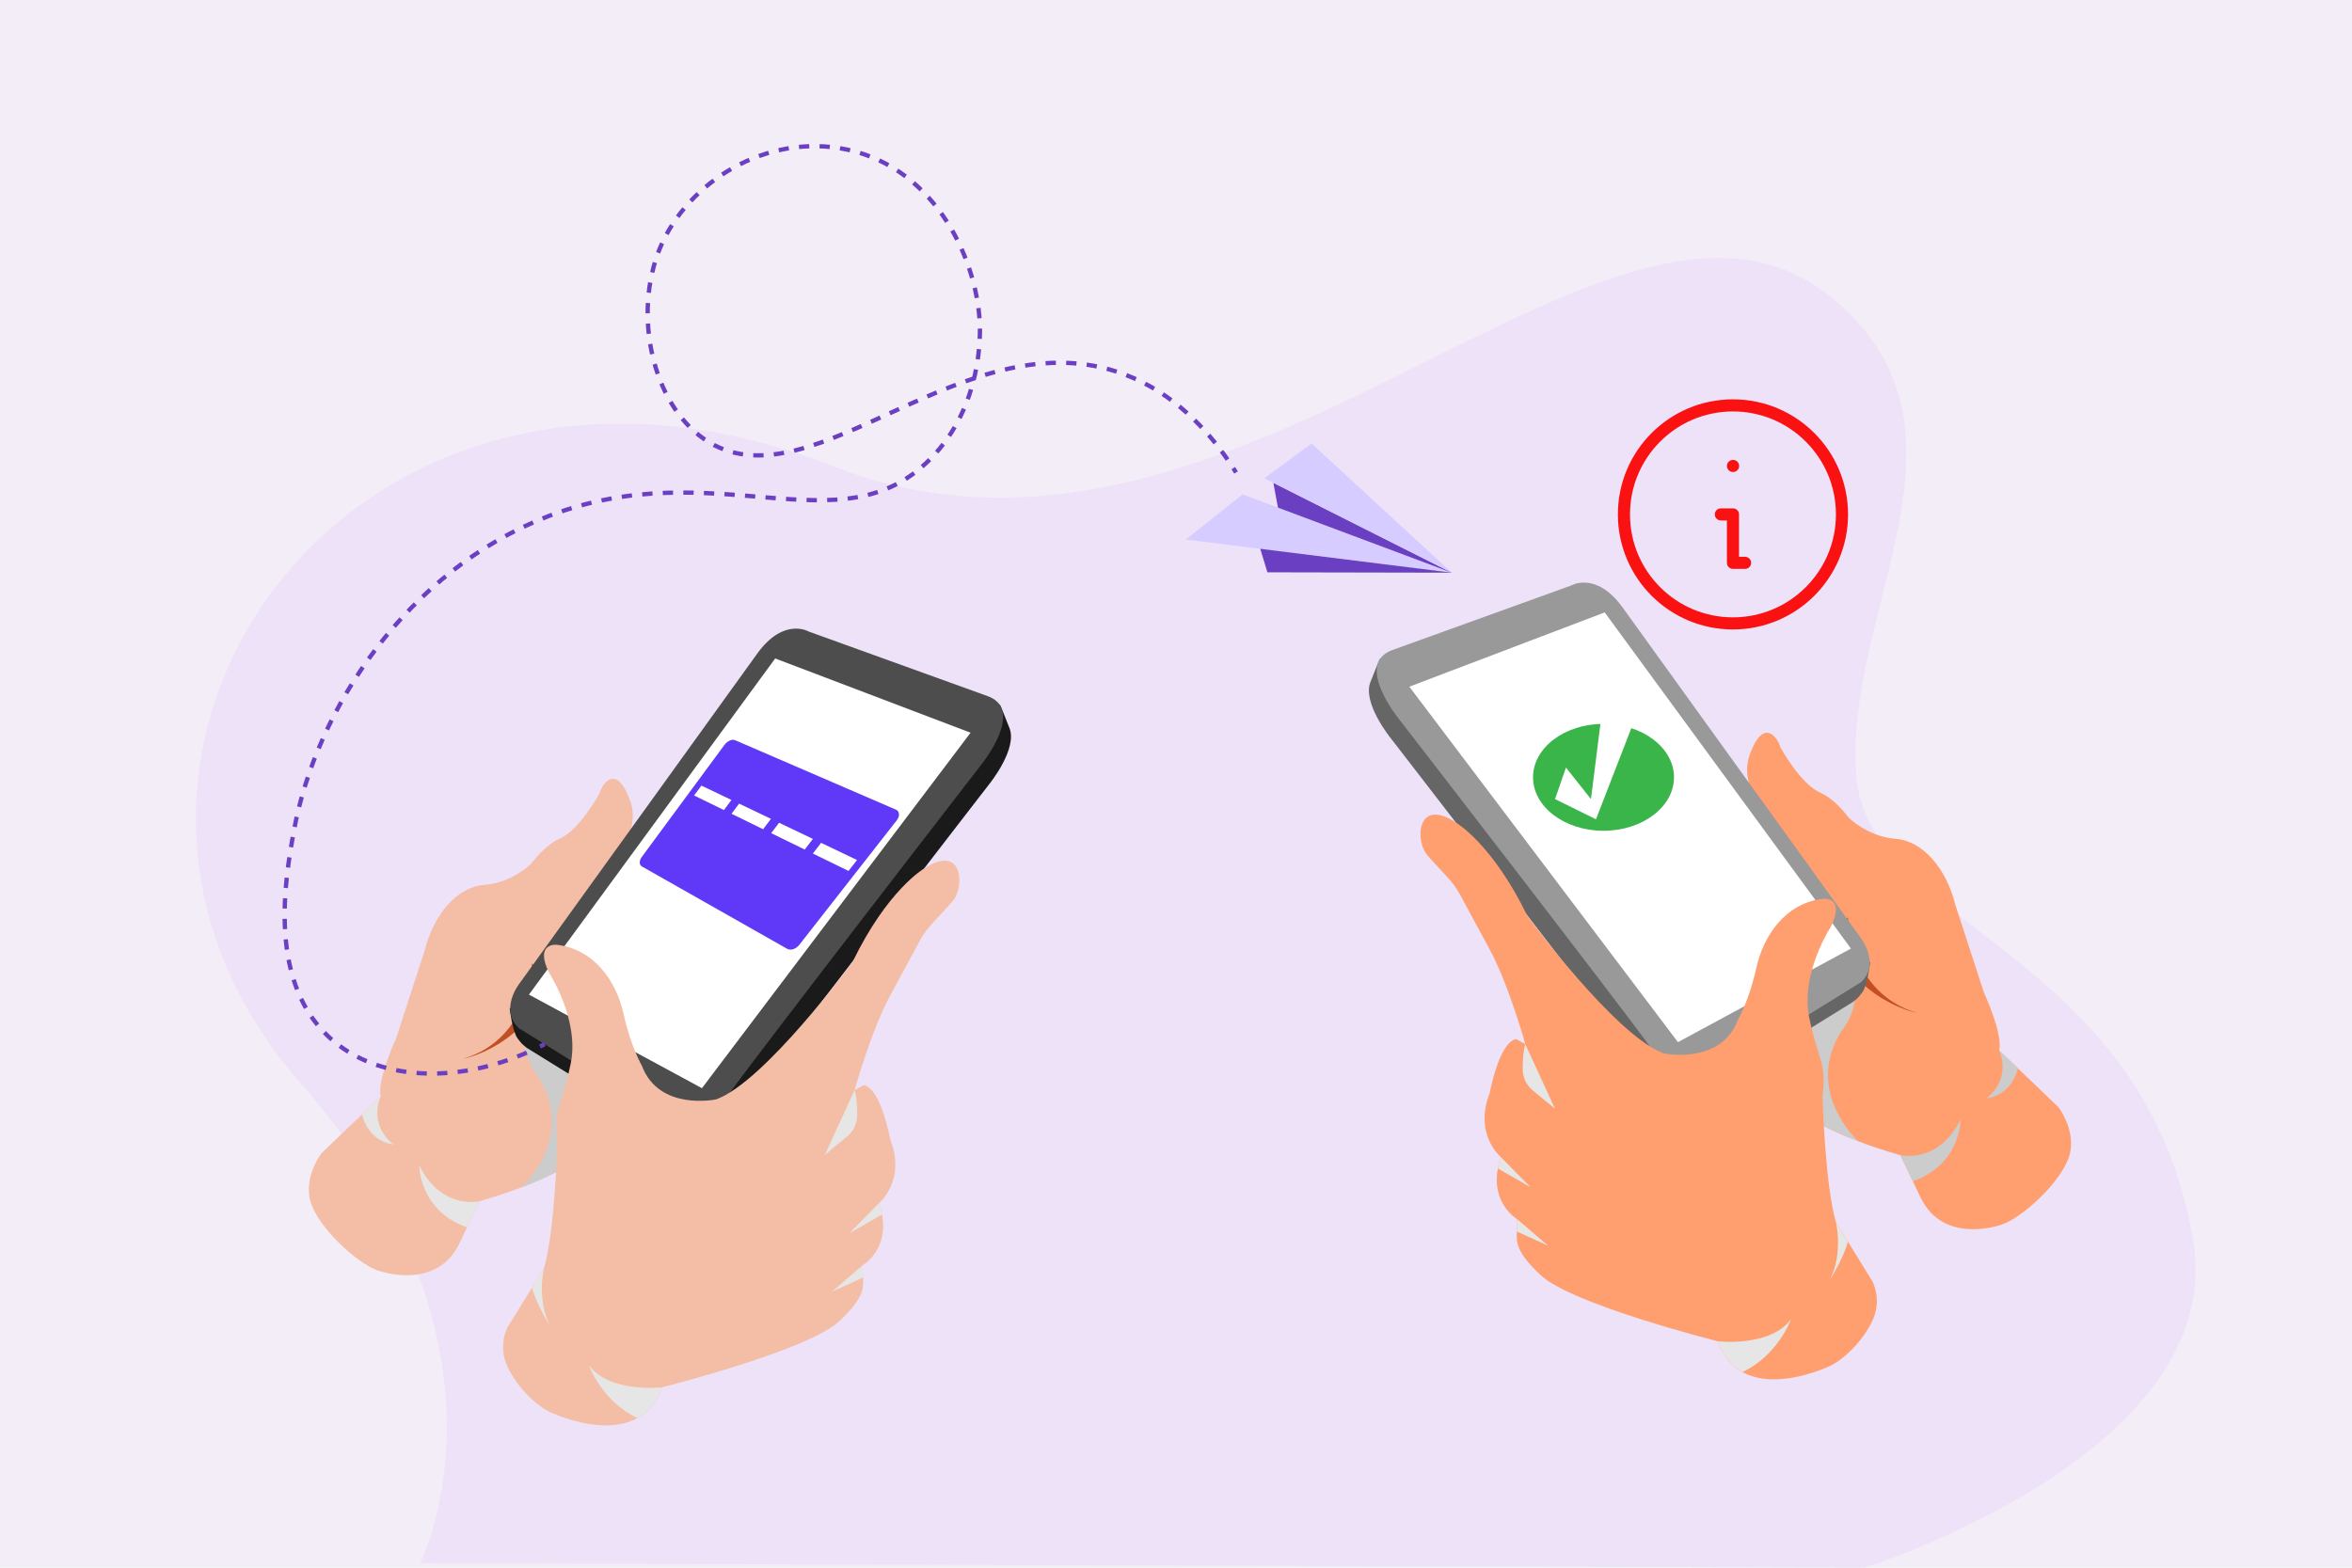 <svg width="720" height="480" viewBox="0 0 720 480" fill="none" xmlns="http://www.w3.org/2000/svg">
<rect width="720" height="480" fill="#F2EDF6"/>
<path d="M570.791 479.997C570.791 479.997 681.934 445.078 671.415 380.22C656.97 291.155 571.602 283.684 568.216 237.402C564.466 186.15 609.469 131.149 560.715 91.148C492.98 35.569 379.344 191.526 255.209 142.814C106.815 84.582 3.501 233.921 93.664 333.479C161.95 413.661 128.618 478.632 128.618 478.632L570.791 480V479.997Z" fill="#EEE2F9"/>
<g clip-path="url(#clip0_2411_3460)">
<path d="M632.846 355.563C629.108 363.977 617.519 373.888 611.971 375.192C611.296 375.35 594.845 380.795 587.988 366.777L585.56 361.681L581.759 353.697C581.759 353.697 575.887 352.111 568.863 349.435C561.983 346.816 553.991 343.148 549.372 338.904C545.355 335.222 543.903 324.976 543.555 314.474C543.088 300.515 544.563 286.102 544.563 286.102L552.484 265.235C552.484 265.235 546.252 256.536 545.318 253.878C545.318 253.878 531.303 242.806 535.666 230.966C540.024 219.132 544.389 226.3 545.007 228.792C545.007 228.792 551.238 240.315 557.467 242.806C557.467 242.806 561.515 244.448 565.881 250.323C565.881 250.323 571.793 256.196 580.207 256.824C588.621 257.444 595.779 265.855 598.587 277.07L607.302 303.856C607.302 303.856 613.214 316.586 611.992 321.587C611.984 321.603 611.984 321.611 611.984 321.611L617.762 327.151L630.04 338.904C630.04 338.904 636.588 347.149 632.851 355.563H632.846Z" fill="#FF9E6E"/>
<g style="mix-blend-mode:multiply">
<path d="M568.861 349.434C561.98 346.816 553.989 343.148 549.37 338.904C545.353 335.222 543.901 324.976 543.553 314.474C547.14 312.006 567.378 298.332 567.816 304.078C568.283 310.38 563.672 315.744 563.672 315.744C552.078 334.301 568.864 349.434 568.864 349.434H568.861Z" fill="#CCCCCC"/>
</g>
<path d="M565.689 280.894C565.689 280.894 566.011 303.917 586.779 310.106C586.779 310.106 567.592 306.525 560.035 285.877L565.689 280.892V280.894Z" fill="#C14F23"/>
<path d="M564.731 292.251L559.732 282.8L494.121 191.749C486.024 180.811 478.547 185.288 478.547 185.288L435.03 200.997L429.453 202.266L422.469 201.667C422.1 202.092 419.862 208.052 419.64 208.537L419.622 208.566C416.732 214.991 425.755 226.052 425.755 226.052C425.755 226.052 493.185 313.265 503.238 327.193C513.293 341.123 521.528 335.066 521.528 335.066L567.318 306.72C568.072 306.005 568.518 306.015 570.115 303.819C571.712 301.623 572.509 294.642 572.509 294.642L564.728 292.248L564.731 292.251Z" fill="#666666"/>
<path d="M428.167 220.042C428.167 220.042 414.609 203.433 426.037 199.104L480.953 179.278C480.953 179.278 488.428 174.802 496.528 185.739L569.727 287.318C569.727 287.318 575.644 295.104 569.727 300.713L523.937 329.059C523.937 329.059 515.703 335.116 505.647 321.186C495.591 307.256 428.165 220.042 428.165 220.042H428.167Z" fill="#999999"/>
<path d="M431.428 210.248L491.235 187.513L566.613 290.433L513.661 319.09L431.428 210.248Z" fill="white"/>
<path d="M573.157 404.435C570.037 410.975 564.22 416.301 560.388 418.141C559.905 418.37 544.053 426.022 533.395 420.086C530.228 418.331 527.523 415.372 525.807 410.666C525.807 410.666 481.266 399.452 471.609 390.42C464.372 383.65 464.14 380.554 464.34 377.062C464.412 375.904 464.53 374.698 464.451 373.293C464.451 373.293 456.475 368.659 458.531 357.769C458.729 356.674 459.038 355.515 459.468 354.293C459.468 354.293 451.054 347.436 456.04 334.664C456.04 334.664 458.84 319.093 464.142 318.156L466.945 319.71C466.945 319.71 461.867 301.467 455.997 290.651C452.207 283.668 449.613 278.88 446.821 273.691C444.611 269.59 441.632 267.307 436.844 261.719C433.191 257.457 433.672 243.84 445.823 251.943C445.823 251.943 456.985 258.531 467.571 280.474C467.571 280.474 494.508 317.187 509.304 322.51C509.304 322.51 526.747 326.248 532.041 312.233C532.041 312.233 535.47 306.321 537.653 296.352C539.835 286.384 546.684 276.415 558.207 275.169C558.207 275.169 565.064 274.541 560.39 283.892C560.39 283.892 551.042 298.218 553.85 311.615C556.653 325.005 559.144 325.005 557.899 335.599C557.899 335.599 558.677 363.003 562.027 374.217L565.7 380.177L573.162 392.289C573.162 392.289 576.274 397.892 573.162 404.432L573.157 404.435Z" fill="#FF9E6E"/>
<g style="mix-blend-mode:multiply">
<path d="M548.291 403.881C548.14 404.301 544.013 415.222 533.395 420.086C530.227 418.331 527.522 415.372 525.807 410.667C525.807 410.667 541.941 412.596 548.291 403.881Z" fill="#E6E6E6"/>
</g>
<g style="mix-blend-mode:multiply">
<path d="M466.938 319.713L476.031 339.51C476.031 339.51 472.254 336.311 469.319 333.957C467.279 332.321 466.102 329.84 466.125 327.224C466.149 324.643 466.323 321.539 466.938 319.71V319.713Z" fill="#E6E6E6"/>
</g>
<g style="mix-blend-mode:multiply">
<path d="M468.551 363.523L458.527 357.769C458.725 356.674 459.034 355.515 459.464 354.293L468.551 363.523Z" fill="#E6E6E6"/>
</g>
<g style="mix-blend-mode:multiply">
<path d="M464.337 377.063C464.408 375.904 464.527 374.698 464.447 373.294L473.899 381.412L464.334 377.063H464.337Z" fill="#E6E6E6"/>
</g>
<g style="mix-blend-mode:multiply">
<path d="M600.195 342.752C600.195 342.926 600.148 356.608 585.56 361.681L581.76 353.697C581.76 353.697 593.362 356.508 600.195 342.752Z" fill="#CCCCCC"/>
</g>
<g style="mix-blend-mode:multiply">
<path d="M617.761 327.148C615.364 335.871 608.141 336.283 608.141 336.283C616.093 329.806 611.981 321.608 611.981 321.608L617.758 327.148H617.761Z" fill="#CCCCCC"/>
</g>
<g style="mix-blend-mode:multiply">
<path d="M560.051 391.935C564.369 384.006 562.02 374.22 562.02 374.22L565.694 380.179C564.028 386.028 560.344 391.497 560.051 391.932V391.935Z" fill="#E6E6E6"/>
</g>
<path d="M490.871 254.369C502.788 254.369 512.448 247.04 512.448 238C512.448 228.96 502.788 221.631 490.871 221.631C478.955 221.631 469.295 228.96 469.295 238C469.295 247.04 478.955 254.369 490.871 254.369Z" fill="#39B54A"/>
<path d="M476.031 244.667L488.56 250.856L500.846 219.189H490.231L487.029 244.667L479.373 235.023L476.031 244.667Z" fill="white"/>
<path d="M95.692 369.66C99.43 378.074 111.019 387.984 116.567 389.288C117.242 389.447 133.693 394.891 140.55 380.874L142.978 375.778L146.779 367.794C146.779 367.794 152.651 366.207 159.677 363.531C166.558 360.913 174.55 357.244 179.168 353C183.185 349.318 184.637 339.073 184.985 328.571C185.453 314.612 183.977 300.198 183.977 300.198L176.057 279.332C176.057 279.332 182.288 270.633 183.222 267.975C183.222 267.975 197.237 256.903 192.874 245.063C188.517 233.228 184.151 240.397 183.534 242.888C183.534 242.888 177.302 254.411 171.074 256.903C171.074 256.903 167.025 258.545 162.662 264.42C162.662 264.42 156.75 270.292 148.336 270.92C139.922 271.541 132.764 279.952 129.956 291.167L121.241 317.953C121.241 317.953 115.329 330.682 116.551 335.684C116.559 335.7 116.559 335.708 116.559 335.708L110.781 341.247L98.503 353C98.503 353 91.955 361.246 95.695 369.66H95.692Z" fill="#F4BEA6"/>
<g style="mix-blend-mode:multiply">
<path d="M159.676 363.531C166.557 360.913 174.549 357.244 179.168 353C183.185 349.318 184.636 339.073 184.985 328.571C181.398 326.103 161.16 312.429 160.722 318.174C160.254 324.477 164.865 329.84 164.865 329.84C176.46 348.397 159.674 363.531 159.674 363.531H159.676Z" fill="#CCCCCC"/>
</g>
<path d="M162.851 294.991C162.851 294.991 162.529 318.014 141.76 324.203C141.76 324.203 160.948 320.621 168.504 299.974L162.851 294.988V294.991Z" fill="#C14F23"/>
<path d="M163.807 306.348L168.806 296.896L234.417 205.845C242.514 194.908 249.991 199.384 249.991 199.384L293.508 215.094L299.085 216.363L306.069 215.764C306.438 216.189 308.677 222.148 308.898 222.634L308.917 222.663C311.809 229.087 302.783 240.149 302.783 240.149C302.783 240.149 235.354 327.359 225.301 341.29C215.245 355.22 207.01 349.163 207.01 349.163L161.221 320.817C160.466 320.101 160.02 320.112 158.423 317.916C156.826 315.72 156.029 308.739 156.029 308.739L163.81 306.345L163.807 306.348Z" fill="#1A1A1A"/>
<path d="M300.373 234.139C300.373 234.139 313.931 217.53 302.503 213.201L247.587 193.375C247.587 193.375 240.112 188.898 232.012 199.836L158.814 301.415C158.814 301.415 152.896 309.201 158.814 314.809L204.603 343.156C204.603 343.156 212.838 349.213 222.893 335.283C232.949 321.352 300.376 234.139 300.376 234.139H300.373Z" fill="#4D4D4D"/>
<path d="M297.111 224.344L237.305 201.609L161.926 304.529L214.878 333.187L297.111 224.344Z" fill="white"/>
<path d="M155.386 418.531C158.506 425.072 164.323 430.398 168.155 432.237C168.638 432.467 184.49 440.118 195.148 434.182C198.315 432.427 201.02 429.469 202.736 424.763C202.736 424.763 247.277 413.548 256.934 404.517C264.171 397.747 264.403 394.651 264.203 391.159C264.131 390 264.012 388.794 264.092 387.39C264.092 387.39 272.068 382.755 270.012 371.866C269.814 370.77 269.505 369.612 269.075 368.39C269.075 368.39 277.489 361.533 272.503 348.761C272.503 348.761 269.703 333.189 264.4 332.252L261.598 333.807C261.598 333.807 266.673 315.564 272.545 304.748C276.335 297.764 278.93 292.977 281.722 287.788C283.931 283.686 286.909 281.403 291.699 275.816C295.352 271.553 294.871 257.937 282.72 266.04C282.72 266.04 271.558 272.628 260.972 294.571C260.972 294.571 234.035 331.284 219.239 336.607C219.239 336.607 201.796 340.344 196.502 326.33C196.502 326.33 193.073 320.418 190.89 310.449C188.708 300.48 181.859 290.512 170.335 289.266C170.335 289.266 163.478 288.638 168.153 297.989C168.153 297.989 177.501 312.315 174.693 325.712C171.893 339.101 169.398 339.101 170.644 349.695C170.644 349.695 169.866 377.099 166.516 388.314L162.842 394.273L155.381 406.385C155.381 406.385 152.269 411.988 155.381 418.529L155.386 418.531Z" fill="#F4BEA6"/>
<g style="mix-blend-mode:multiply">
<path d="M180.25 417.978C180.4 418.397 184.528 429.319 195.146 434.183C198.313 432.428 201.019 429.469 202.734 424.763C202.734 424.763 186.6 426.693 180.25 417.978Z" fill="#E6E6E6"/>
</g>
<g style="mix-blend-mode:multiply">
<path d="M261.6 333.809L252.508 353.607C252.508 353.607 256.285 350.408 259.22 348.054C261.26 346.417 262.437 343.936 262.413 341.321C262.389 338.74 262.215 335.636 261.6 333.807V333.809Z" fill="#E6E6E6"/>
</g>
<g style="mix-blend-mode:multiply">
<path d="M259.99 377.619L270.014 371.866C269.816 370.77 269.508 369.612 269.077 368.39L259.99 377.619Z" fill="#E6E6E6"/>
</g>
<g style="mix-blend-mode:multiply">
<path d="M264.205 391.16C264.134 390.001 264.015 388.795 264.094 387.391L254.643 395.509L264.207 391.16H264.205Z" fill="#E6E6E6"/>
</g>
<g style="mix-blend-mode:multiply">
<path d="M128.344 356.849C128.344 357.023 128.391 370.705 142.979 375.778L146.779 367.794C146.779 367.794 135.177 370.605 128.344 356.849Z" fill="#E6E6E6"/>
</g>
<g style="mix-blend-mode:multiply">
<path d="M110.781 341.245C113.178 349.968 120.402 350.38 120.402 350.38C112.449 343.903 116.561 335.705 116.561 335.705L110.784 341.245H110.781Z" fill="#E6E6E6"/>
</g>
<g style="mix-blend-mode:multiply">
<path d="M168.487 406.031C164.169 398.103 166.518 388.316 166.518 388.316L162.844 394.276C164.509 400.125 168.194 405.593 168.487 406.029V406.031Z" fill="#E6E6E6"/>
</g>
<path d="M221.78 228.066C222.656 226.878 224.108 226.237 225.026 226.633L274.26 247.898C275.421 248.399 275.527 249.88 274.49 251.205L244.66 289.322C243.678 290.578 242.029 291.111 240.984 290.517L196.466 265.275C195.632 264.802 195.638 263.504 196.474 262.369L221.78 228.063V228.066Z" fill="#6038F7"/>
<path d="M251.357 258.062L262.36 263.324L259.748 266.671L248.834 261.337L251.357 258.062Z" fill="white"/>
<path d="M238.497 251.912L248.848 256.861L246.344 260.12L236.074 255.1L238.497 251.912Z" fill="white"/>
<path d="M226.261 246.058L236.008 250.719L233.604 253.894L223.934 249.167L226.261 246.058Z" fill="white"/>
<path d="M214.719 240.536L223.915 244.936L221.605 248.027L212.479 243.566L214.719 240.536Z" fill="white"/>
<path d="M389.805 147.836L391.206 155.424L385.793 168.043L387.976 175.232L444.423 175.348L389.805 147.836Z" fill="#6B3FC2"/>
<path d="M401.497 135.785L444.423 175.348L387.047 146.448L401.497 135.785Z" fill="#D7CCFF"/>
<path d="M362.982 165.2L380.381 151.367L444.424 175.348L362.982 165.2Z" fill="#D7CCFF"/>
<path d="M378.383 144.666C378.111 144.23 377.829 143.784 377.533 143.33" stroke="#6B3FC2" stroke-width="1.32" stroke-miterlimit="10"/>
<path d="M375.781 140.706C369.592 131.764 359.431 120.331 344.136 114.593C295.95 96.522 249.411 154.745 217.172 135.475C200.504 125.514 193.832 98.488 201.301 77.841C208.752 57.241 232.44 41.423 256.938 45.353C285.073 49.866 298.827 77.946 299.919 98.651C300.086 101.811 300.92 124.187 284.833 140.49C257.176 168.519 219.291 138.275 167.89 158.031C124.516 174.701 96.724 217.289 89.957 254.445C87.368 268.663 81.337 301.781 102.451 319.058C117.427 331.309 141.397 331.779 163.897 321.119" stroke="#6B3FC2" stroke-width="1.32" stroke-miterlimit="10" stroke-dasharray="3.15 3.15"/>
<path d="M165.316 320.428C165.789 320.193 166.259 319.955 166.728 319.71" stroke="#6B3FC2" stroke-width="1.32" stroke-miterlimit="10"/>
</g>
<g clip-path="url(#clip1_2411_3460)">
<path d="M530.5 190.875C548.933 190.875 563.875 175.933 563.875 157.5C563.875 139.067 548.933 124.125 530.5 124.125C512.067 124.125 497.125 139.067 497.125 157.5C497.125 175.933 512.067 190.875 530.5 190.875Z" stroke="#FA1212" stroke-width="3.708" stroke-linecap="round" stroke-linejoin="round"/>
<path d="M530.5 142.667H530.537" stroke="#FA1212" stroke-width="3.708" stroke-linecap="round" stroke-linejoin="round"/>
<path d="M526.791 157.5H530.499V172.333H534.208" stroke="#FA1212" stroke-width="3.708" stroke-linecap="round" stroke-linejoin="round"/>
</g>
<defs>
<clipPath id="clip0_2411_3460">
<rect width="547.52" height="392.342" fill="white" transform="translate(86.481 44.094)"/>
</clipPath>
<clipPath id="clip1_2411_3460">
<rect width="89" height="89" fill="white" transform="translate(486 113)"/>
</clipPath>
</defs>
</svg>
